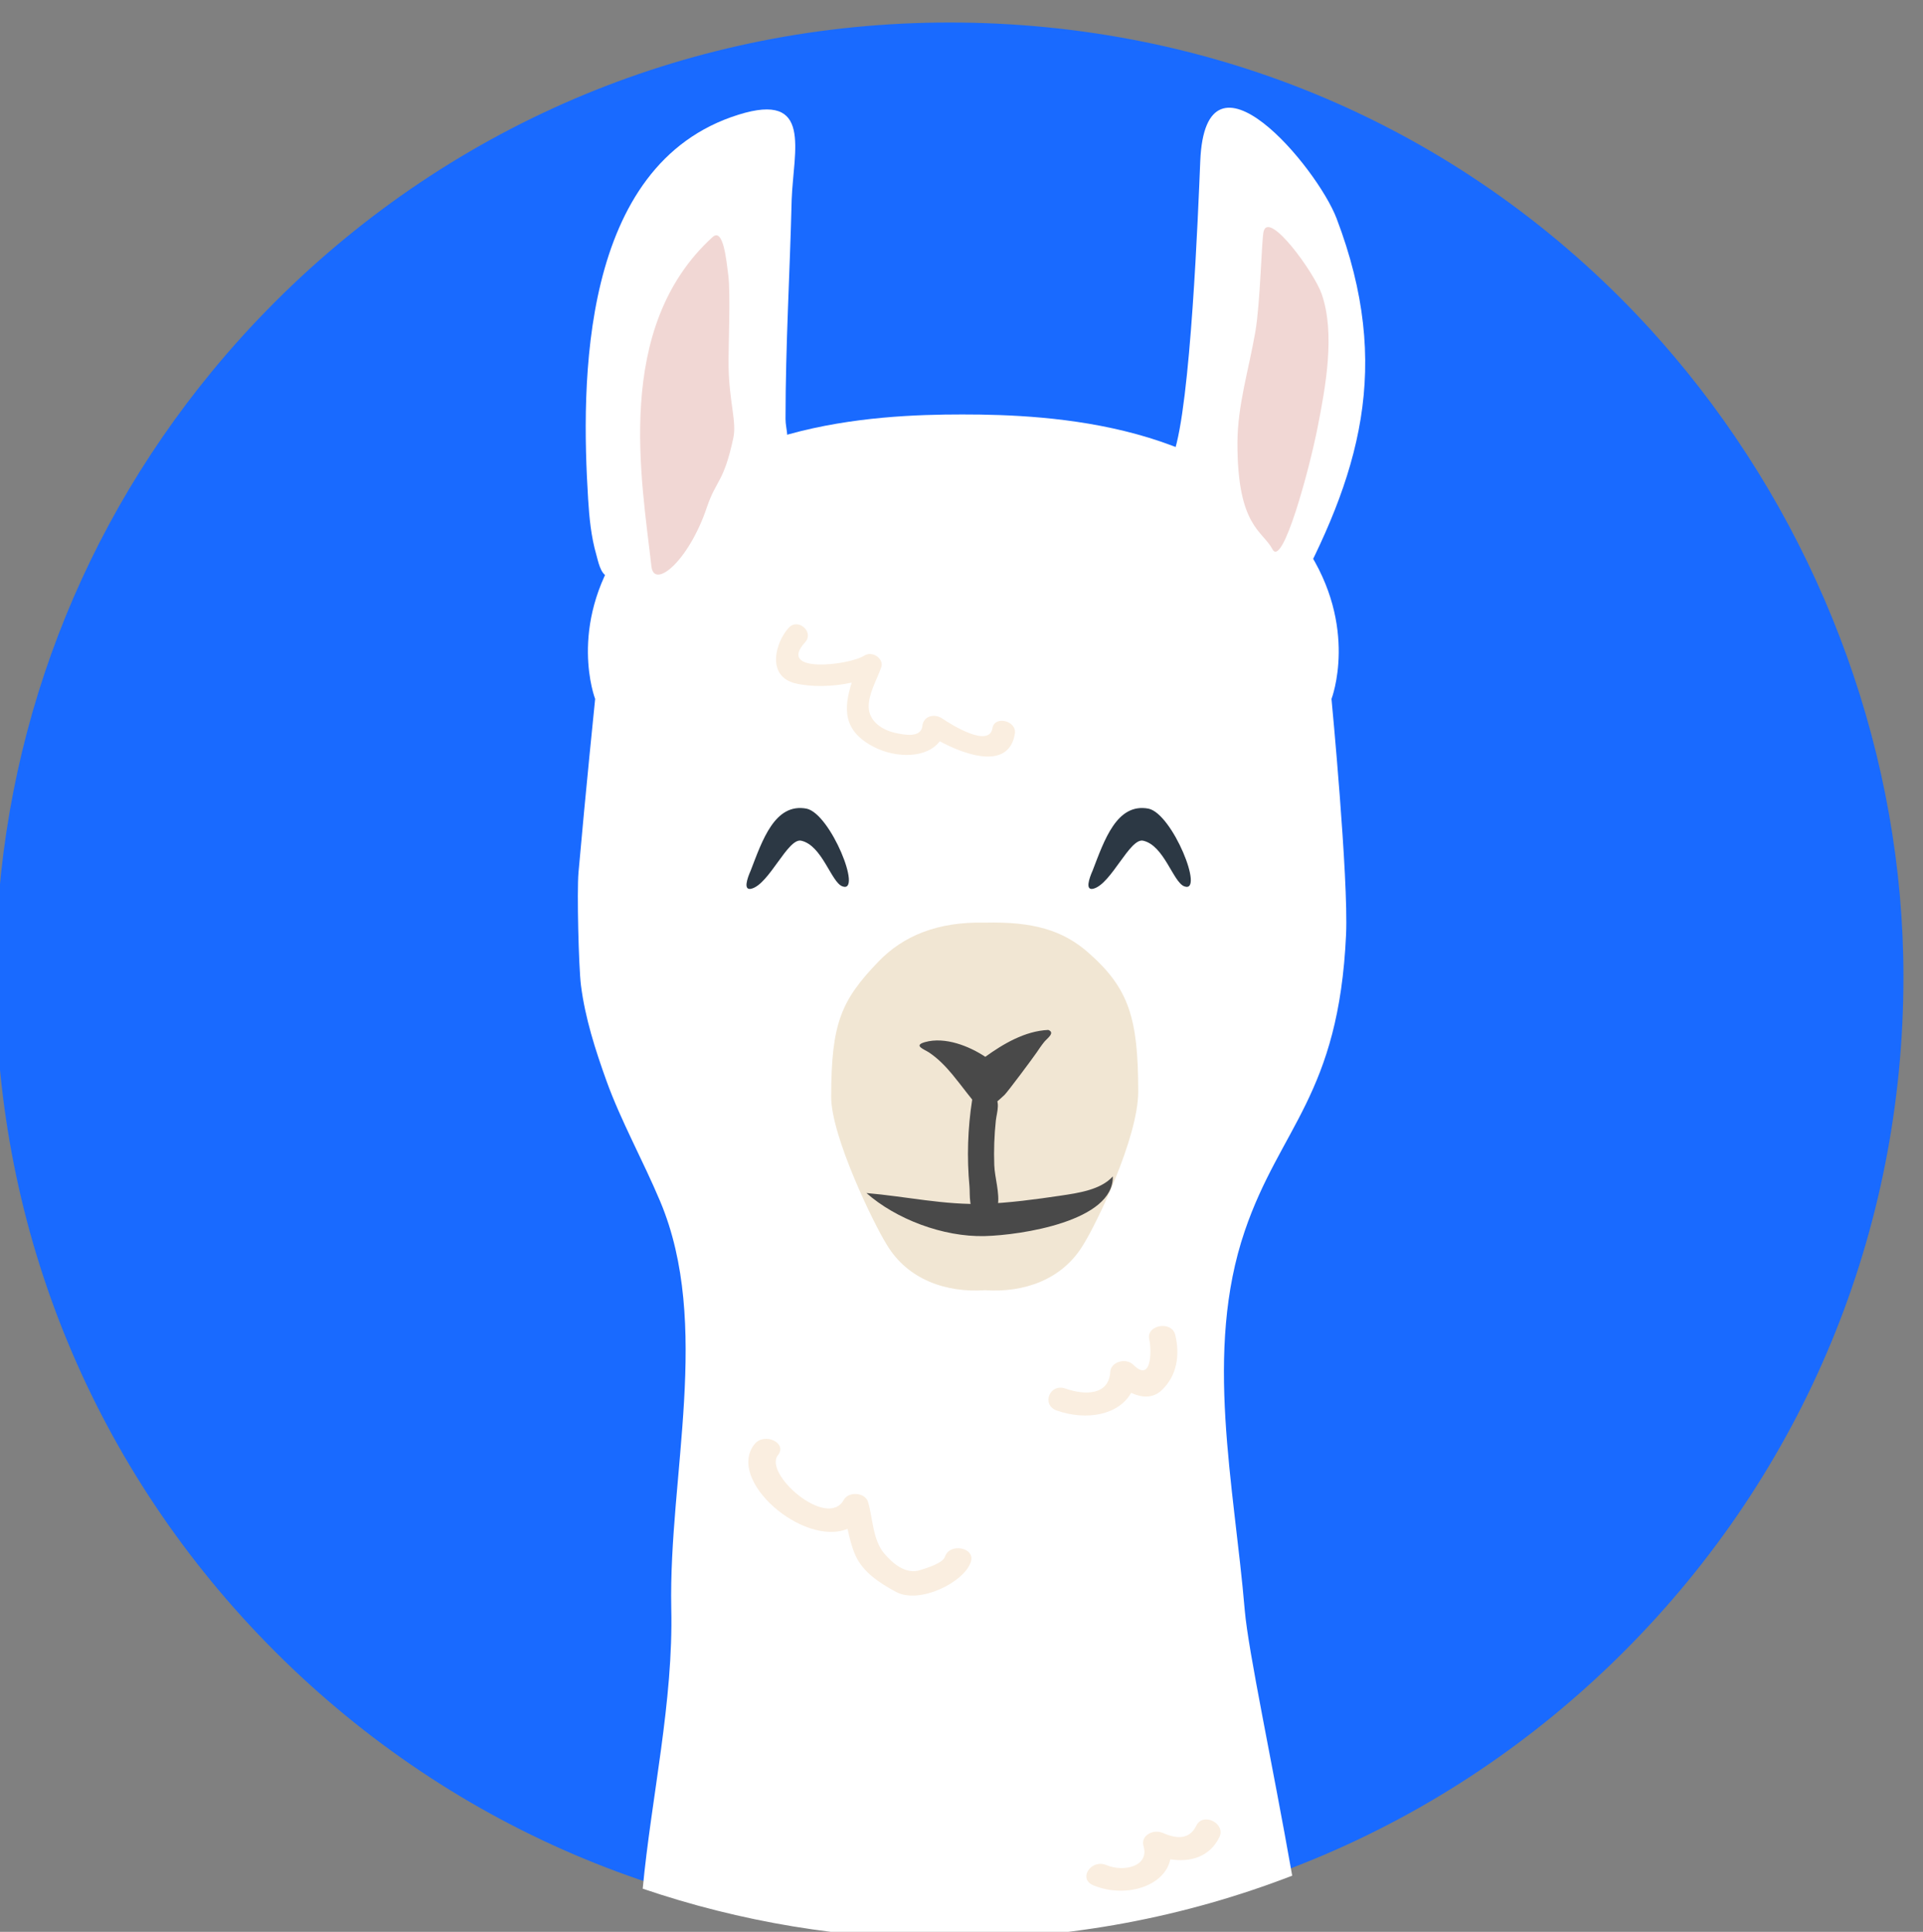 <?xml version="1.0" encoding="UTF-8" standalone="no"?>
<!-- Created with Inkscape (http://www.inkscape.org/) -->

<svg
   width="67.732mm"
   height="68.024mm"
   viewBox="0 0 67.732 68.024"
   version="1.1"
   id="svg567"
   inkscape:version="1.2.1 (9c6d41e410, 2022-07-14)"
   sodipodi:docname="vikunja.svg"
   xmlns:inkscape="http://www.inkscape.org/namespaces/inkscape"
   xmlns:sodipodi="http://sodipodi.sourceforge.net/DTD/sodipodi-0.dtd"
   xmlns="http://www.w3.org/2000/svg"
   xmlns:svg="http://www.w3.org/2000/svg">
  <rect x="0" y="0" width="67.732" height="68.024" fill="#808080" stroke="none"/>
  <sodipodi:namedview
     id="namedview569"
     pagecolor="#ffffff"
     bordercolor="#666666"
     borderopacity="1.0"
     inkscape:showpageshadow="2"
     inkscape:pageopacity="0.0"
     inkscape:pagecheckerboard="0"
     inkscape:deskcolor="#d1d1d1"
     inkscape:document-units="mm"
     showgrid="false"
     inkscape:zoom="0.77058782"
     inkscape:cx="365.95439"
     inkscape:cy="86.946611"
     inkscape:window-width="1920"
     inkscape:window-height="1011"
     inkscape:window-x="0"
     inkscape:window-y="32"
     inkscape:window-maximized="1"
     inkscape:current-layer="layer1" />
  <defs
     id="defs564" />
  <g
     inkscape:label="Layer 1"
     inkscape:groupmode="layer"
     id="layer1"
     transform="translate(-8.366,-43.929)">
    <g
       transform="matrix(0.035,0,0,-0.035,-11.621,144.935)"
       id="g144">
      <path
         d="m 2268.2,2512.3 c -15.884,19.573 -32.512,38.571 -49.949,56.876 -180.6,189.62 -426.24,294.06 -691.67,294.06 -256.43,0 -497.51,-99.862 -678.83,-281.18 -22.365,-22.368 -43.484,-45.656 -63.335,-69.76 -141.09,-171.28 -217.84,-384.27 -217.84,-609.07 0,-256.42 99.861,-497.5 281.18,-678.82 181.32,-181.32 422.39,-281.17 678.83,-281.17 256.43,0 497.5,99.858 678.83,281.17 181.32,181.33 281.17,422.4 281.17,678.82 0,219.21 -78.86,437.22 -218.37,609.07"
         fill="#196aff"
         id="path96"
         sodipodi:nodetypes="ccsccscscsc" />
      <path
         d="m 1823.7,1647.4 c 35.688,104.68 94.631,136.72 101.96,298.25 2.575,56.765 -14.661,237.07 -14.661,237.07 0,0 28.013,72.294 -25.823,152.83 -83.476,124.87 -255.4,133.36 -345.69,133.36 -90.29,0 -260.21,-8.49 -343.68,-133.36 -53.84,-80.533 -25.826,-152.83 -25.826,-152.83 0,0 -9.536,-92.732 -16.752,-174.52 -1.7,-19.193 0.158,-95.115 2.454,-113.46 4.128,-32.869 14.481,-65.163 25.808,-96.599 14.342,-39.804 36.82,-80.194 53.983,-121.03 51.799,-123.29 8.451,-276 11.1,-408.96 2.238,-94.374 -20.013,-190.11 -28.731,-282.4 98.129,-33.396 202.09,-50.813 308.72,-50.813 119.83,0 236.31,21.937 344.9,63.9 -20.394,115.55 -44.092,225.15 -47.748,266.96 -10.646,126.41 -41.304,260.49 -0.01,381.6"
         fill="#ffffff"
         id="path98" />
      <path
         d="m 1162.9,2383.9 c 1.15,-18.73 2.997,-37.93 8.272,-56.159 1.656,-5.682 4.103,-19.683 11.415,-21.764 9.092,-2.59 25.911,8.257 32.288,12.957 12.356,9.096 23.925,18.459 36.285,27.651 7.883,5.861 16.492,10.47 24.211,16.496 8.4,6.546 14.719,14.474 21.709,22.178 8.484,9.36 14.847,19.049 21.372,29.497 5.103,8.155 37.069,13.463 42.187,21.031 5.587,8.275 0.916,18.511 0.916,28.698 0,74.164 4.455,147.57 6.187,220.29 1.788,49.887 21.379,109.13 -53.44,85.744 -160.31,-49.887 -158.53,-271.26 -151.4,-386.62"
         fill="#ffffff"
         id="path100" />
      <path
         d="m 1869.1,2279.7 c -1.612,1.751 -4.194,3.238 -6.261,4.77 -8.979,6.649 -17.445,13.606 -25.156,21.482 -9.411,9.613 -19.192,18.958 -28.164,28.929 -7.891,8.763 -17.313,16.602 -25.006,25.574 -5.129,5.96 -10.081,12.305 -14.609,18.562 -2.312,3.176 -3.52,6.997 -5.337,10.396 -2.707,5.011 -39.882,10.118 -36.19,15.005 6.301,8.33 20.328,15.397 23.702,24.94 17.243,48.667 24.771,244.53 26.852,294.51 5.352,127.83 117.57,-6.239 137.17,-57.682 57.008,-149.66 23.145,-258.78 -46.315,-386.62"
         fill="#ffffff"
         id="path102" />
      <path
         d="m 1716.5,1787.9 c -0.081,73.805 -9.254,103.66 -50.407,139.75 -25.742,22.566 -55.836,31.175 -103.74,29.992 -47.902,1.183 -82.424,-13.378 -107.32,-39.223 -37.549,-38.992 -47.436,-62.053 -47.542,-135.86 -0.059,-39.893 42.956,-128.16 55.756,-148.54 21.244,-35.93 60.562,-48.85 99.104,-46.154 38.545,-2.696 77.867,10.224 99.096,46.154 12.811,20.372 55.107,106.95 55.052,153.87"
         fill="#f1e6d3"
         id="path104" />
      <path
         d="m 1226.6,2316.1 c -9.616,86.088 -38.582,239.98 61.489,331.24 11.038,10.074 14.001,-24.2 15.848,-38.066 2.539,-19.038 -0.051,-73.416 0.337,-92.583 0.714,-36.087 8.275,-54.964 4.751,-71.46 -9.627,-45.092 -17.353,-42.183 -26.559,-69.603 -18.258,-54.378 -53.235,-83.066 -55.866,-59.529"
         fill="#f1d7d4"
         id="path106" />
      <path
         d="m 1851.7,2333.1 c 10.243,-18.331 36.996,80.256 45.381,123.07 7.894,40.307 17.925,93.869 4.059,133.91 -7.436,21.482 -53.078,84.568 -58.463,62.892 -2.099,-8.418 -3.183,-71.098 -8.345,-101.09 -6.389,-37.109 -17.91,-73.805 -17.98,-111.54 -0.15,-84.568 25.336,-88.055 35.347,-107.24"
         fill="#f1d7d4"
         id="path108" />
      <path
         d="m 1522,1319.7 c -2.169,-6.583 -18.595,-11.404 -24.764,-13.393 -14.91,-4.817 -28.145,6.938 -36.476,16.844 -11.583,13.73 -11.276,35.629 -16.126,51.642 -2.934,9.682 -19.533,10.997 -24.518,2.041 -16.628,-29.9 -81.161,26.365 -66.163,45.095 9.887,12.353 -13.781,23.262 -23.54,11.078 -28.948,-36.16 48.92,-103.5 93.579,-85.245 1.989,-9.034 4.074,-18.056 7.909,-26.636 7.524,-16.851 23.98,-27.739 41.011,-36.89 23.196,-12.437 68.258,9.407 75.142,30.255 4.792,14.503 -21.28,19.635 -26.054,5.209"
         fill="#faeee0"
         id="path110" />
      <path
         d="m 1727.6,1538.2 c 2.396,-10.045 2.773,-44.073 -15.935,-25.456 -7.59,7.554 -22.665,3.095 -23.28,-7.008 -1.447,-23.387 -24.9,-23.903 -45.136,-16.833 -16.056,5.601 -24.533,-16.588 -8.605,-22.145 29.713,-10.367 61.961,-4.623 74.776,17.837 10.081,-4.744 21.485,-6.037 30.629,2.568 15.968,15.042 18.375,36.226 13.73,55.708 -3.528,14.763 -29.698,10.096 -26.178,-4.671"
         fill="#faeee0"
         id="path112" />
      <path
         d="m 1775,1049.2 c -7.004,-14.316 -19.855,-13.422 -33.637,-7.411 -10.107,4.4 -22.606,-2.876 -19.558,-13.107 6.136,-20.522 -19.786,-26.515 -37.314,-19.196 -15.426,6.444 -28.834,-13.796 -13.243,-20.313 31.582,-13.181 71.728,-1.649 77.552,26.134 20.313,-3.22 39.71,2.484 49.396,22.31 6.704,13.682 -16.404,25.471 -23.196,11.583"
         fill="#faeee0"
         id="path114" />
      <path
         d="m 1569.8,2153.3 c -3.253,-20.181 -41.095,3.319 -50.492,9.689 -8.272,5.598 -18.972,2.198 -19.983,-7.239 -1.352,-12.715 -18.481,-9.023 -26.31,-7.426 -14.807,3.011 -27.365,12.239 -27.717,26.105 -0.344,13.474 8.206,27.621 12.664,40.271 2.854,8.078 -8.722,16.965 -17.185,11.561 -15.239,-9.73 -88.714,-18.481 -59.452,13.547 9.323,10.202 -7.133,24.797 -16.554,14.481 -13.518,-14.8 -22.661,-48.7 6.583,-55.876 15.437,-3.784 37.776,-3.594 56.814,0.747 -7.949,-25.478 -9.616,-48.799 23.156,-65.17 22.145,-11.067 52.558,-10.99 65.445,6.107 27.116,-14.584 69.709,-28.731 75.6,7.763 2.088,12.906 -20.463,18.478 -22.57,5.44"
         fill="#faeee0"
         id="path116" />
      <path
         d="m 1443,1685.6 c 39.366,-3.33 78.746,-12.272 118.48,-10.836 25.398,0.923 51.693,4.48 76.75,8.195 18.203,2.696 40.52,5.88 52.697,19.375 1.143,-45.018 -92.513,-59.108 -128.84,-60.023 -42.143,-1.066 -89.509,17.221 -119.09,43.289"
         fill="#494949"
         id="path118" />
      <path
         d="m 1549.4,1779.5 c -4.502,-28.896 -5.433,-58.199 -2.722,-87.267 0.718,-7.598 -1.308,-25.709 8.796,-29.523 8.191,-3.095 18.317,2.722 19.654,10.111 2.26,12.455 -3.041,28.164 -3.491,40.919 -0.531,14.939 0,29.9 1.579,44.769 0.945,8.814 5.891,20.705 -4.198,26.914 -7.404,4.553 -18.258,2.872 -19.617,-5.924"
         fill="#494949"
         id="path120" />
      <path
         d="m 1626,1849.7 c -23.661,-1.022 -45.63,-14.261 -63.397,-27.024 -16.082,10.675 -40.432,20.485 -60.694,14.774 -12.078,-3.392 -1.11,-7.096 3.927,-10.316 9.309,-6.191 16.895,-14.148 23.742,-22.368 10.389,-12.598 19.624,-25.826 30.71,-37.978 7.675,5.524 15.001,11.104 21.672,17.558 3.095,2.993 28.435,36.926 32.325,42.667 2.484,3.656 4.989,7.433 7.836,10.873 2.89,3.48 11.07,9.015 3.879,11.814"
         fill="#494949"
         id="path122" />
      <path
         d="m 1326.5,2010 c 11.682,30.303 24.24,68.387 56.265,62.328 24.244,-5.195 56.697,-86.117 35.926,-78.124 -11.254,4.326 -20.207,41.106 -41.333,45.876 -13.422,3.033 -32.032,-43.502 -49.993,-48.26 -8.708,-2.301 -4.326,10.389 -0.865,18.181"
         fill="#2c3844"
         id="path124" />
      <path
         d="m 1670.6,2010 c 11.686,30.303 24.244,68.387 56.268,62.328 24.24,-5.195 56.693,-86.117 35.922,-78.124 -11.254,4.326 -20.203,41.106 -41.333,45.876 -13.422,3.033 -32.032,-43.502 -49.99,-48.26 -8.708,-2.301 -4.33,10.389 -0.868,18.181"
         fill="#2c3844"
         id="path126" />
      <g
         transform="scale(1,-1)"
         fill="#252626"
         stroke-width="29.085"
         aria-label="Vikunja"
         id="g142" />
    </g>
  </g>
</svg>
